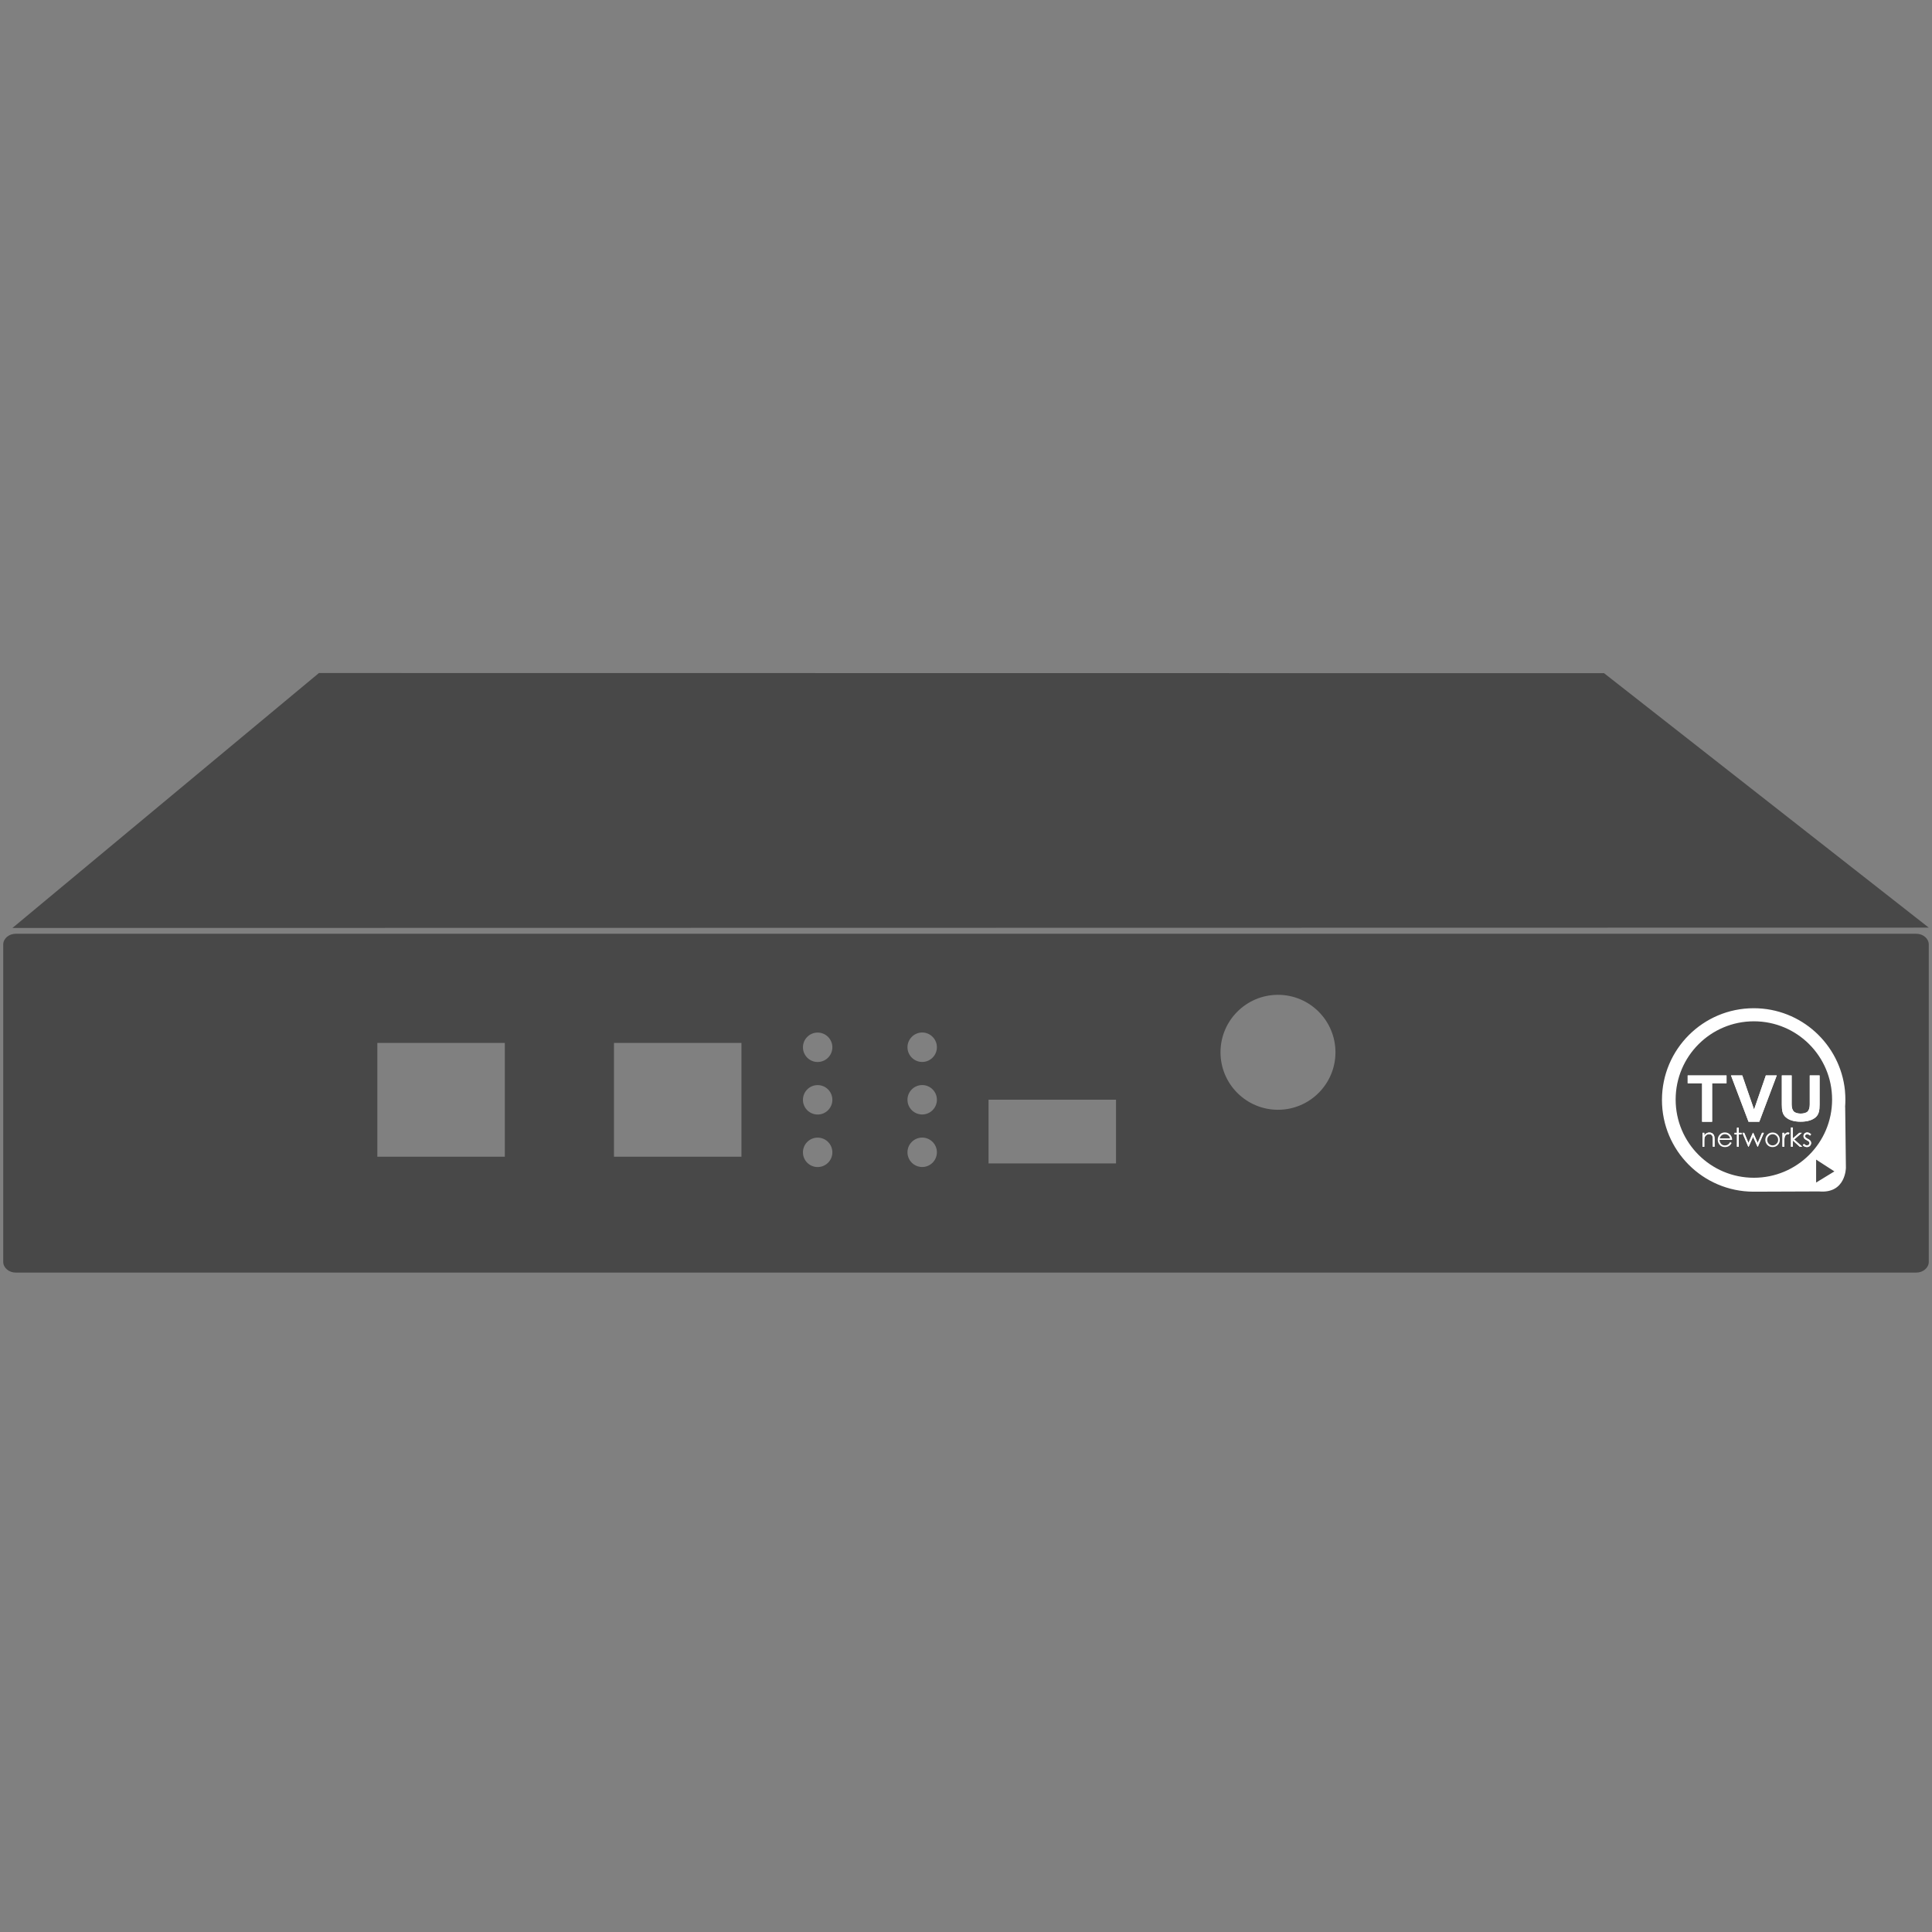 <svg width="48" height="48" viewBox="0 0 48 48" fill="none" xmlns="http://www.w3.org/2000/svg">
<rect x="0" y="0" width="48" height="48" fill="#808080" stroke="none"/>
<g clip-path="url(#clip0_2119_1629)">
<path d="M39.852 16.725L7.924 16.721L0.309 23.055L47.92 23.047L39.852 16.725Z" fill="#484848"/>
<path d="M47.609 23.199H0.391C0.22 23.199 0.08 23.319 0.08 23.468V31.349C0.08 31.497 0.22 31.617 0.391 31.617H47.609C47.78 31.617 47.92 31.497 47.92 31.349V23.468C47.92 23.319 47.78 23.199 47.609 23.199ZM12.542 28.738H9.375V25.911H12.542V28.738ZM18.421 28.738H15.254V25.911H18.421V28.738ZM20.314 28.995C20.112 28.995 19.949 28.831 19.949 28.63C19.949 28.428 20.113 28.264 20.314 28.264C20.516 28.264 20.68 28.428 20.68 28.63C20.68 28.831 20.516 28.995 20.314 28.995ZM20.314 27.69C20.112 27.69 19.949 27.526 19.949 27.325C19.949 27.123 20.113 26.959 20.314 26.959C20.516 26.959 20.68 27.123 20.68 27.325C20.68 27.526 20.516 27.69 20.314 27.69ZM20.314 26.385C20.112 26.385 19.949 26.221 19.949 26.02C19.949 25.818 20.113 25.654 20.314 25.654C20.516 25.654 20.68 25.818 20.68 26.02C20.68 26.221 20.516 26.385 20.314 26.385ZM22.912 28.994C22.709 28.994 22.546 28.83 22.546 28.628C22.546 28.427 22.711 28.263 22.912 28.263C23.113 28.263 23.277 28.427 23.277 28.628C23.277 28.83 23.113 28.994 22.912 28.994ZM22.912 27.689C22.709 27.689 22.546 27.525 22.546 27.323C22.546 27.122 22.711 26.958 22.912 26.958C23.113 26.958 23.277 27.122 23.277 27.323C23.277 27.525 23.113 27.689 22.912 27.689ZM22.912 26.384C22.709 26.384 22.546 26.219 22.546 26.018C22.546 25.817 22.711 25.652 22.912 25.652C23.113 25.652 23.277 25.817 23.277 26.018C23.277 26.219 23.113 26.384 22.912 26.384ZM27.727 28.905H24.56V27.322H27.727V28.905ZM31.751 27.572C30.963 27.572 30.323 26.932 30.323 26.144C30.323 25.355 30.963 24.716 31.751 24.716C32.539 24.716 33.179 25.355 33.179 26.144C33.179 26.932 32.539 27.572 31.751 27.572Z" fill="#484848"/>
<path d="M45.841 27.503C45.845 27.445 45.848 27.386 45.848 27.326C45.848 27.248 45.844 27.169 45.837 27.094V27.089C45.718 25.943 44.749 25.049 43.571 25.049C42.312 25.049 41.291 26.07 41.291 27.328C41.291 28.586 42.308 29.603 43.563 29.607C43.561 29.607 43.559 29.607 43.559 29.607H43.571C43.571 29.607 43.573 29.607 43.575 29.607L45.194 29.601C45.861 29.66 45.861 29.01 45.861 29.01L45.843 27.505L45.841 27.503ZM43.575 29.261C42.501 29.261 41.631 28.392 41.631 27.318C41.631 26.244 42.501 25.374 43.575 25.374C44.649 25.374 45.518 26.244 45.518 27.318C45.518 28.392 44.649 29.261 43.575 29.261ZM45.121 29.38V28.81L45.575 29.103L45.121 29.38Z" fill="white"/>
<path d="M42.895 26.914H42.537V27.87H42.288V26.914H41.93V26.719H42.895V26.914Z" fill="white"/>
<path d="M42.598 28.489H42.554V28.325C42.554 28.285 42.553 28.259 42.55 28.245C42.544 28.222 42.534 28.205 42.52 28.194C42.505 28.182 42.485 28.177 42.463 28.177C42.435 28.177 42.411 28.185 42.39 28.204C42.368 28.221 42.354 28.244 42.348 28.27C42.344 28.287 42.343 28.318 42.343 28.364V28.491H42.298V28.145H42.343V28.207C42.36 28.182 42.38 28.165 42.401 28.154C42.423 28.142 42.447 28.137 42.471 28.137C42.495 28.137 42.52 28.144 42.54 28.157C42.56 28.17 42.574 28.188 42.584 28.209C42.594 28.231 42.598 28.267 42.598 28.314V28.491V28.489Z" fill="white"/>
<path d="M43.442 27.87L43.006 26.719H43.286L43.579 27.567L43.872 26.719H44.143L43.709 27.87H43.442Z" fill="white"/>
<path d="M43.269 28.183H43.198V28.49H43.154V28.183H43.094V28.145H43.154V28.018H43.198V28.145H43.269V28.183Z" fill="white"/>
<path d="M43.673 28.49H43.665L43.555 28.243L43.445 28.49H43.436L43.289 28.145H43.335L43.44 28.396L43.55 28.145H43.559L43.669 28.396L43.777 28.145H43.823L43.673 28.49Z" fill="white"/>
<path d="M44.436 28.184C44.428 28.18 44.419 28.178 44.413 28.178C44.399 28.178 44.385 28.184 44.37 28.197C44.356 28.209 44.346 28.228 44.339 28.254C44.333 28.274 44.33 28.314 44.33 28.374V28.491H44.285V28.145H44.33V28.195C44.343 28.175 44.358 28.161 44.373 28.151C44.389 28.141 44.403 28.137 44.42 28.137C44.433 28.137 44.446 28.141 44.46 28.148L44.438 28.185L44.436 28.184Z" fill="white"/>
<path d="M44.715 28.49L44.54 28.334V28.49H44.496V28.012H44.54V28.285L44.702 28.145H44.766L44.576 28.31L44.777 28.49H44.715Z" fill="white"/>
<path d="M44.967 28.469C44.947 28.489 44.923 28.499 44.893 28.499C44.873 28.499 44.854 28.495 44.836 28.487C44.817 28.478 44.803 28.467 44.791 28.451L44.82 28.419C44.843 28.445 44.867 28.458 44.893 28.458C44.91 28.458 44.926 28.452 44.939 28.441C44.951 28.43 44.957 28.417 44.957 28.401C44.957 28.388 44.953 28.377 44.944 28.367C44.936 28.357 44.917 28.345 44.889 28.329C44.857 28.314 44.836 28.298 44.824 28.282C44.813 28.267 44.807 28.25 44.807 28.228C44.807 28.202 44.816 28.18 44.834 28.162C44.853 28.145 44.874 28.137 44.901 28.137C44.933 28.137 44.966 28.152 44.997 28.184L44.969 28.214C44.944 28.191 44.922 28.18 44.899 28.18C44.884 28.18 44.871 28.184 44.861 28.194C44.852 28.204 44.846 28.214 44.846 28.227C44.846 28.238 44.85 28.248 44.859 28.258C44.867 28.268 44.884 28.281 44.911 28.295C44.944 28.312 44.967 28.329 44.979 28.345C44.99 28.361 44.996 28.38 44.996 28.399C44.996 28.428 44.986 28.452 44.966 28.471L44.967 28.469Z" fill="white"/>
<path d="M45.109 27.758C45.024 27.831 44.902 27.868 44.737 27.868C44.573 27.868 44.45 27.831 44.368 27.758C44.283 27.686 44.269 27.58 44.269 27.443V26.719H44.513V27.437C44.513 27.514 44.529 27.573 44.562 27.61C44.595 27.648 44.665 27.667 44.737 27.667C44.81 27.667 44.88 27.648 44.913 27.613C44.946 27.577 44.963 27.518 44.963 27.437V26.719H45.207V27.441C45.207 27.58 45.191 27.686 45.109 27.758Z" fill="white"/>
<path d="M43.669 28.396L43.559 28.145H43.55L43.44 28.396L43.335 28.145H43.289L43.436 28.49H43.445L43.555 28.243L43.665 28.49H43.673L43.823 28.145H43.777L43.669 28.396Z" fill="white"/>
<path d="M42.54 28.157C42.52 28.144 42.497 28.137 42.471 28.137C42.445 28.137 42.423 28.142 42.401 28.154C42.38 28.165 42.36 28.184 42.343 28.207V28.145H42.298V28.491H42.343V28.364C42.343 28.318 42.344 28.287 42.348 28.27C42.355 28.244 42.37 28.221 42.39 28.204C42.411 28.187 42.435 28.177 42.463 28.177C42.485 28.177 42.505 28.182 42.52 28.194C42.534 28.205 42.544 28.222 42.55 28.245C42.553 28.258 42.554 28.285 42.554 28.325V28.489H42.598V28.312C42.598 28.265 42.594 28.231 42.584 28.208C42.574 28.185 42.56 28.168 42.54 28.155V28.157Z" fill="white"/>
<path d="M42.947 28.425C42.935 28.435 42.921 28.443 42.904 28.449C42.887 28.455 42.87 28.457 42.852 28.457C42.815 28.457 42.785 28.445 42.761 28.419C42.737 28.393 42.724 28.36 42.722 28.32H43.034C43.034 28.273 43.021 28.233 42.995 28.202C42.959 28.158 42.912 28.135 42.854 28.135C42.795 28.135 42.751 28.156 42.717 28.201C42.69 28.235 42.677 28.273 42.677 28.317C42.677 28.365 42.693 28.406 42.724 28.443C42.755 28.48 42.8 28.499 42.857 28.499C42.882 28.499 42.905 28.495 42.925 28.488C42.945 28.48 42.964 28.469 42.98 28.453C42.995 28.439 43.01 28.419 43.022 28.395L42.985 28.375C42.971 28.398 42.959 28.413 42.947 28.423V28.425ZM42.768 28.212C42.792 28.191 42.821 28.179 42.855 28.179C42.875 28.179 42.895 28.183 42.914 28.192C42.932 28.201 42.948 28.212 42.958 28.226C42.968 28.24 42.978 28.259 42.984 28.283H42.727C42.735 28.252 42.75 28.228 42.767 28.212H42.768Z" fill="white"/>
<path d="M43.198 28.018H43.154V28.145H43.094V28.183H43.154V28.49H43.198V28.183H43.269V28.145H43.198V28.018Z" fill="white"/>
<path d="M44.172 28.194C44.136 28.155 44.093 28.137 44.039 28.137C43.984 28.137 43.942 28.157 43.906 28.195C43.875 28.231 43.859 28.272 43.859 28.32C43.859 28.367 43.876 28.41 43.909 28.445C43.943 28.481 43.986 28.499 44.039 28.499C44.092 28.499 44.135 28.481 44.169 28.445C44.203 28.41 44.219 28.367 44.219 28.32C44.219 28.271 44.203 28.23 44.172 28.195V28.194ZM44.156 28.39C44.145 28.411 44.127 28.428 44.107 28.439C44.087 28.451 44.065 28.457 44.04 28.457C44.016 28.457 43.993 28.451 43.973 28.439C43.953 28.428 43.936 28.411 43.925 28.39C43.913 28.368 43.906 28.345 43.906 28.32C43.906 28.281 43.919 28.248 43.946 28.221C43.973 28.194 44.005 28.18 44.042 28.18C44.079 28.18 44.11 28.194 44.137 28.221C44.164 28.248 44.177 28.281 44.177 28.32C44.177 28.345 44.172 28.368 44.159 28.39H44.156Z" fill="white"/>
<path d="M44.911 28.293C44.884 28.279 44.867 28.268 44.859 28.256C44.85 28.246 44.846 28.235 44.846 28.225C44.846 28.212 44.852 28.201 44.861 28.192C44.871 28.182 44.884 28.178 44.899 28.178C44.922 28.178 44.944 28.189 44.969 28.212L44.997 28.182C44.964 28.151 44.933 28.135 44.901 28.135C44.874 28.135 44.852 28.143 44.834 28.16C44.817 28.178 44.807 28.199 44.807 28.226C44.807 28.246 44.813 28.265 44.824 28.28C44.836 28.296 44.857 28.312 44.889 28.328C44.917 28.342 44.936 28.355 44.944 28.365C44.953 28.375 44.957 28.386 44.957 28.399C44.957 28.415 44.951 28.427 44.939 28.439C44.926 28.45 44.911 28.456 44.893 28.456C44.867 28.456 44.843 28.443 44.82 28.418L44.791 28.449C44.803 28.465 44.819 28.476 44.836 28.485C44.853 28.493 44.873 28.497 44.893 28.497C44.923 28.497 44.947 28.488 44.967 28.468C44.987 28.448 44.997 28.423 44.997 28.396C44.997 28.376 44.991 28.358 44.98 28.342C44.969 28.326 44.946 28.309 44.913 28.292L44.911 28.293Z" fill="white"/>
<path d="M44.373 28.151C44.358 28.16 44.343 28.175 44.33 28.195V28.145H44.285V28.49H44.33V28.373C44.33 28.313 44.333 28.273 44.339 28.253C44.346 28.228 44.356 28.209 44.37 28.196C44.385 28.183 44.399 28.178 44.413 28.178C44.419 28.178 44.428 28.179 44.436 28.183L44.459 28.146C44.445 28.139 44.432 28.135 44.419 28.135C44.403 28.135 44.388 28.139 44.372 28.149L44.373 28.151Z" fill="white"/>
<path d="M44.766 28.145H44.702L44.54 28.285V28.012H44.496V28.49H44.54V28.334L44.715 28.49H44.777L44.576 28.31L44.766 28.145Z" fill="white"/>
<path d="M41.93 26.914H42.288V27.87H42.537V26.914H42.895V26.719H41.93V26.914Z" fill="white"/>
<path d="M43.872 26.719L43.579 27.567L43.286 26.719H43.006L43.442 27.87H43.709L44.143 26.719H43.872Z" fill="white"/>
<path d="M44.963 26.719V27.437C44.963 27.517 44.946 27.576 44.913 27.613C44.88 27.65 44.809 27.667 44.737 27.667C44.666 27.667 44.593 27.648 44.562 27.61C44.529 27.571 44.513 27.514 44.513 27.437V26.719H44.269V27.443C44.269 27.58 44.283 27.686 44.368 27.758C44.452 27.831 44.575 27.868 44.737 27.868C44.9 27.868 45.024 27.831 45.109 27.758C45.193 27.686 45.207 27.58 45.207 27.441V26.719H44.963Z" fill="white"/>
</g>
<defs>
<clipPath id="clip0_2119_1629">
<rect width="48" height="48" fill="white"/>
</clipPath>
</defs>
</svg>
